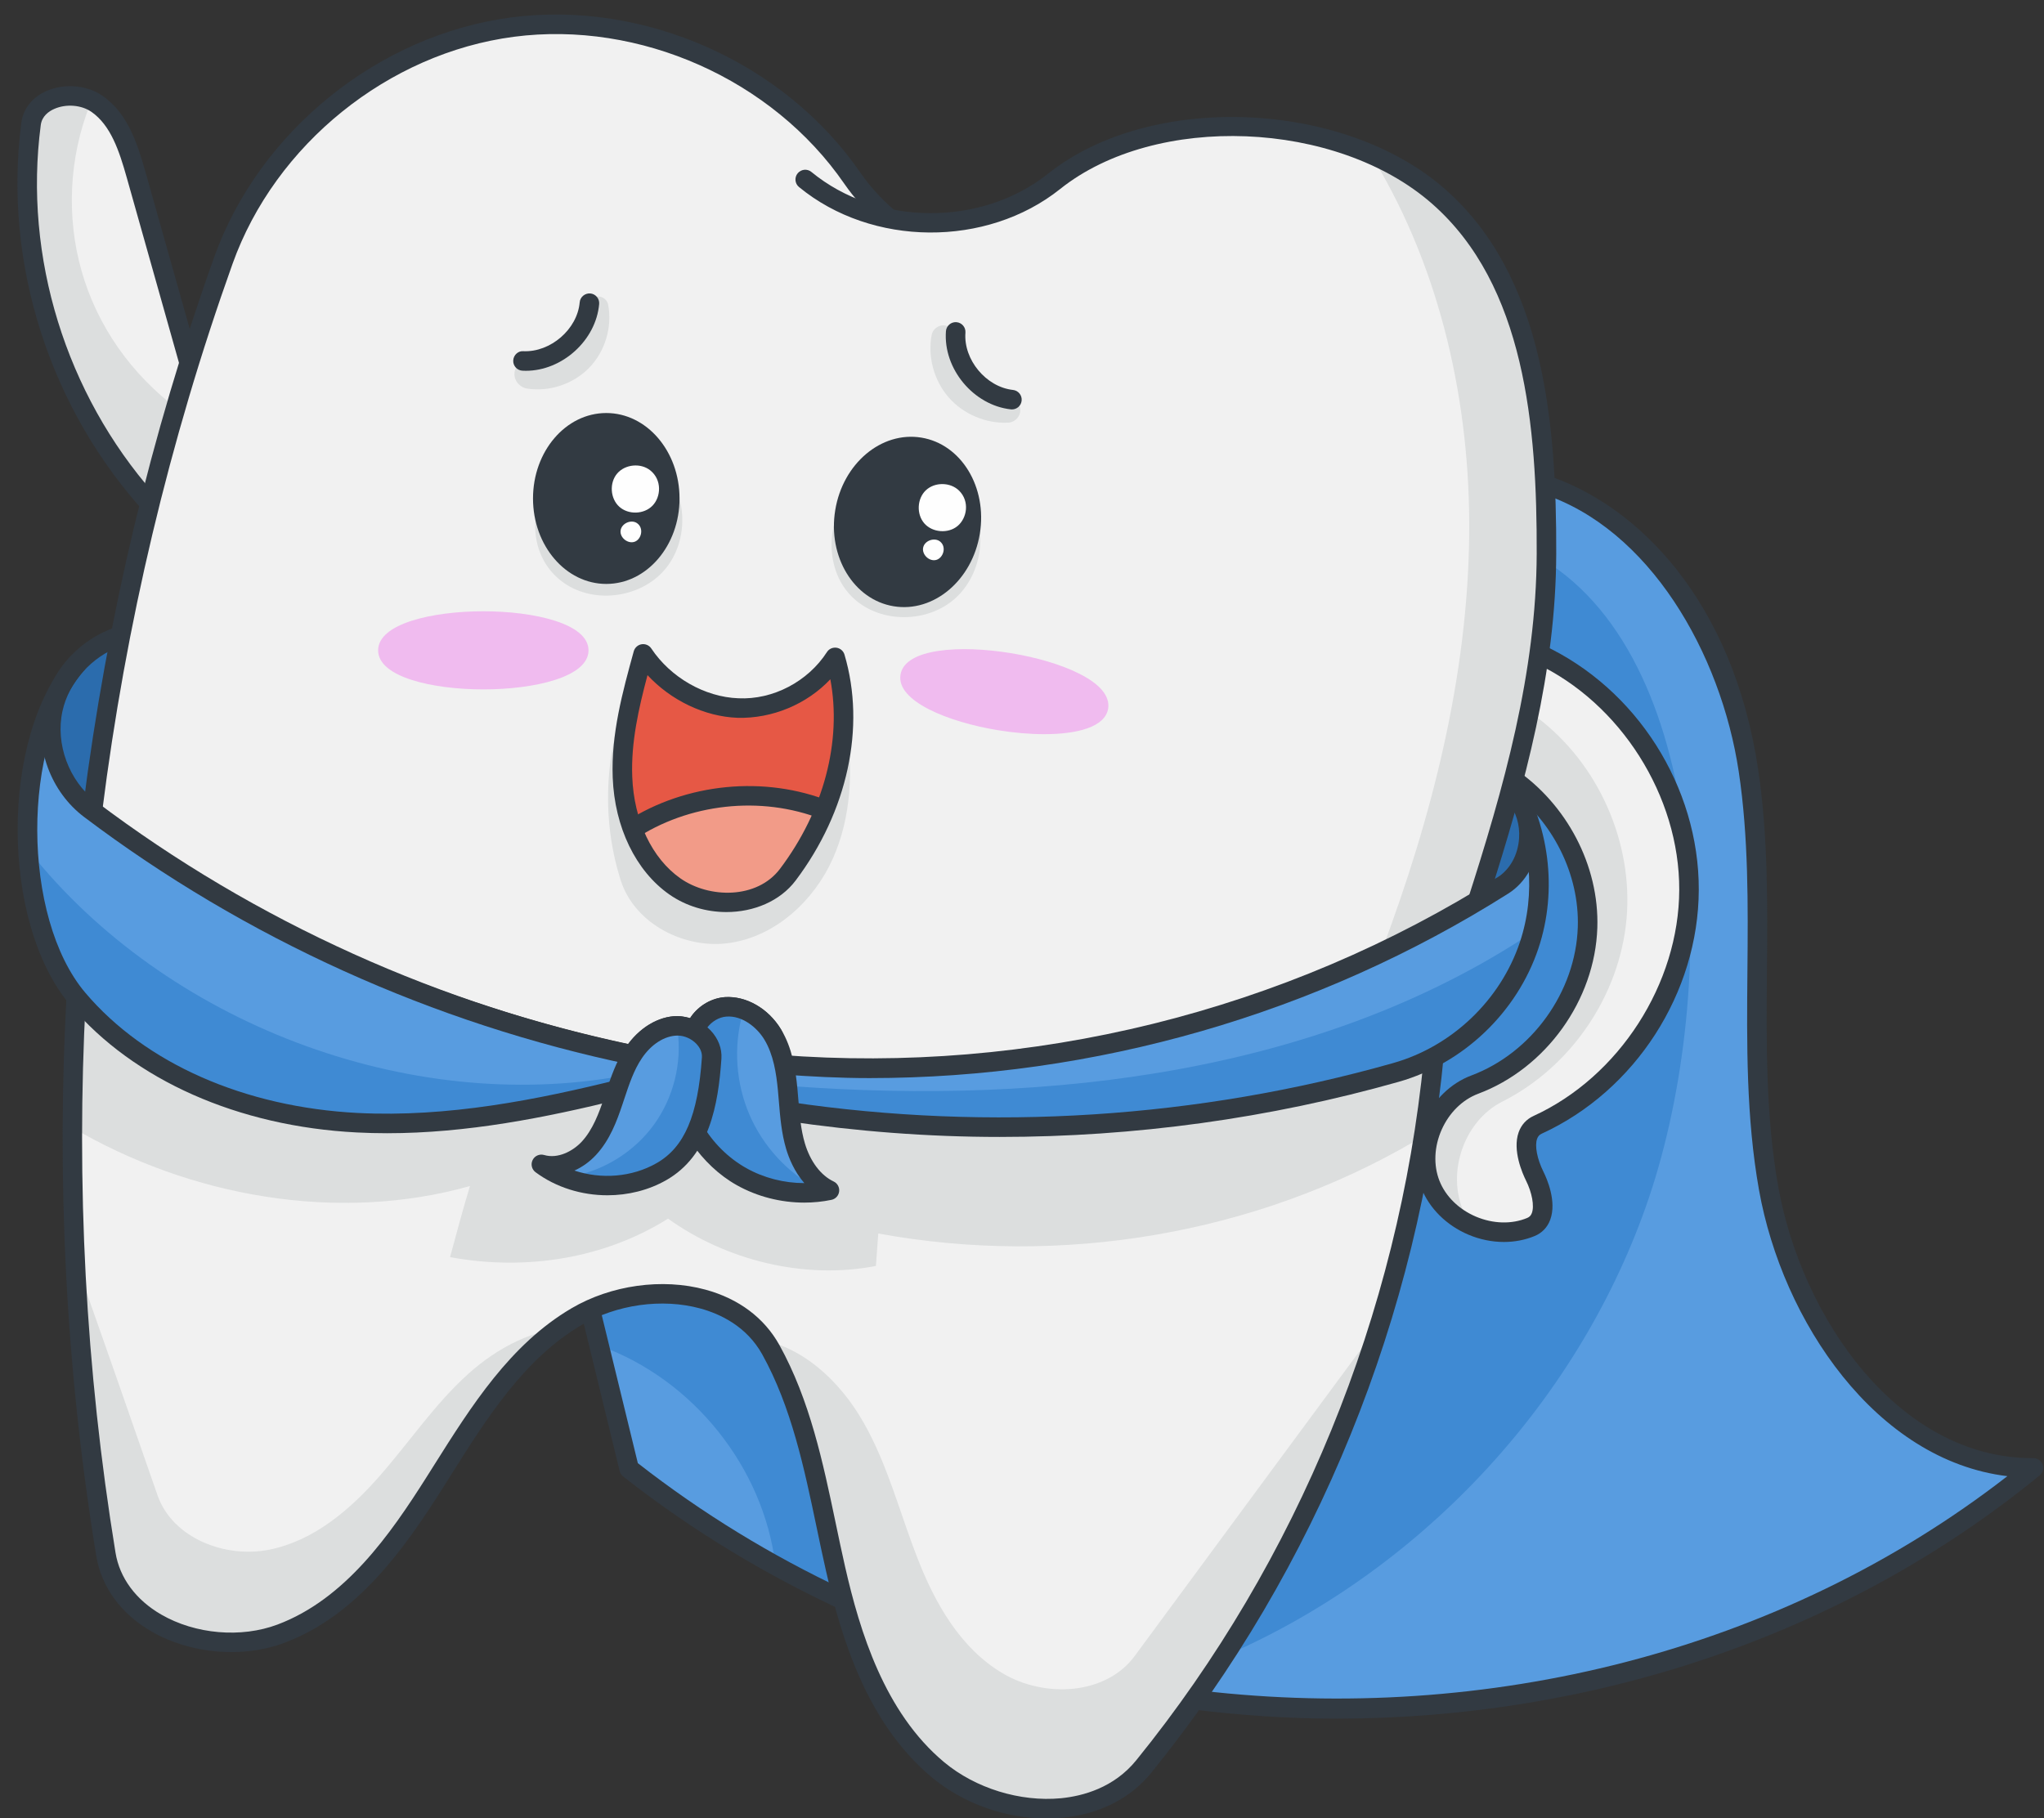<?xml version="1.0" encoding="UTF-8"?>
<!DOCTYPE svg PUBLIC '-//W3C//DTD SVG 1.0//EN'
          'http://www.w3.org/TR/2001/REC-SVG-20010904/DTD/svg10.dtd'>
<svg height="448.9" preserveAspectRatio="xMidYMid meet" version="1.0" viewBox="-4.3 11.8 504.5 448.9" width="504.5" xmlns="http://www.w3.org/2000/svg" xmlns:xlink="http://www.w3.org/1999/xlink" zoomAndPan="magnify"
><rect x="-4.3" y="11.8" width="504.5" height="448.9" fill="#333333" stroke="none"/><g
  ><g id="change1_1"
    ><path d="M376.895,148.512c-0.048,28.492-7.619,57.475-16.587,85.393c-7.623,4.484-15.473,8.679-23.53,12.488 c-45.228,21.457-96.917,31.968-146.388,28.636c-0.579-2.218-0.675-7.083-1.929-9.108c-3.129-5.207-8.631-8.293-13.838-7.961 c-3.231,0.246-6.316,1.977-8.293,4.73c-0.145,0.193-0.193,0.337-0.284,0.477c-1.066-0.285-2.175-0.526-3.231-0.526 c-4.441,0.048-8.824,2.652-12.011,6.895c-46.771-9.986-93.06-30.136-131.393-58.681c5.834-45.57,15.767-92.92,31.293-136.364 c10.511-29.456,39.635-52.654,70.639-56.699c31.052-4.05,61.863,7.811,79.607,33.559c0.868,1.249,5.98,7.517,6.944,8.674 c1.494,0.921,17.937,14.899,48.024-3.033c21.168-12.536,45.459-21.693,79.125-5.405c5.463,2.647,10.704,5.449,15.092,9.311 C373.086,81.008,377.039,117.07,376.895,148.512" fill="#F1F1F1"
    /></g
    ><g id="change1_2"
    ><path d="M348.492,272.926c-0.487,6.413-0.675,14.07-1.539,20.43c-2.218,16.105-7.768,32.161-12.536,47.735 c-11.336,37.61-29.61,73.291-53.473,104.825c-9.499,12.633-28.743,14.803-42.962,8.004c-14.224-6.847-23.92-20.782-29.75-35.44 c-5.887-14.61-8.582-30.334-12.825-45.517c-3.091-11.235-6.365-22.662-13.453-30.715c-2.556-2.893-5.593-5.352-9.311-7.233 c-12.242-6.22-25.179-4.923-35.642,2.122c-3.665,2.411-10.376,8.742-13.366,11.683c-11.519,11.428-15.7,25.01-25.097,38.27 c-9.354,13.26-21.558,25.845-37.32,29.606c-15.815,3.713-35.295-4.918-38.241-20.878c-4.479-24.109-7.372-48.507-8.723-73.001 c-0.627-10.897-0.921-21.843-0.921-32.788c0-9.595,0.246-19.191,0.728-28.738c37.561,28.304,88.913,35.777,132.063,19.432 C214.592,293.26,284.218,289.754,348.492,272.926" fill="#F1F1F1"
    /></g
    ><g id="change2_1"
    ><path d="M346.952,274.358c-0.483,6.413-1.158,12.778-2.025,19.142c-39.346,23-87.274,31.1-132.453,22.807 c-0.193,2.652-0.386,5.304-0.579,8.004c-17.841,3.52-37.224-1.543-51.304-11.669c-15.43,9.692-34.765,13.019-53.811,9.499 c1.64-6.075,3.279-12.151,4.918-17.546c-32.547,9.156-69.096,2.695-98.364-14.567c0-9.595,0.241-19.186,0.723-28.738 c37.562,28.304,88.913,35.777,132.068,19.432C214.595,293.259,282.678,291.186,346.952,274.358" fill="#DCDEDE"
    /></g
    ><g id="change2_2"
    ><path d="M137.159,339.55c-3.665,2.411-7.04,5.256-10.03,8.192c-11.528,11.428-19.195,26.086-28.593,39.346 c-9.354,13.26-21.553,25.849-37.32,29.61c-15.815,3.713-35.295-4.923-38.241-20.878c-4.479-24.109-7.372-48.512-8.723-73.006 c6.847,19.388,13.597,38.767,20.343,58.155c3.67,10.511,16.64,15.569,27.532,13.4c10.95-2.165,19.967-9.836,27.296-18.221 c7.329-8.347,13.597-17.749,21.842-25.174C118.451,344.512,127.655,339.599,137.159,339.55" fill="#DCDEDE"
    /></g
    ><g id="change2_3"
    ><path d="M334.418,341.09c-11.336,37.61-29.611,73.291-53.474,104.825c-9.503,12.633-28.742,14.808-42.961,8.004 c-14.225-6.847-23.921-20.782-29.75-35.44c-5.888-14.605-8.583-30.329-12.826-45.517c-3.091-11.235-6.364-22.662-13.453-30.715 c11.616,1.548,21.168,10.565,26.954,20.835c5.926,10.41,8.872,22.223,13.26,33.41c4.334,11.191,10.656,22.276,21.023,28.4 c10.319,6.124,25.411,5.4,32.547-4.243C295.264,394.129,314.836,367.61,334.418,341.09" fill="#DCDEDE"
    /></g
    ><g id="change2_4"
    ><path d="M376.895,148.512c-0.048,28.492-7.619,57.475-16.587,85.393c-7.623,4.484-15.473,8.679-23.53,12.488 c12.392-33.034,21.216-67.606,21.553-102.805c0.29-32.011-6.943-64.703-23.289-91.999c5.588,2.367,10.704,5.449,15.092,9.311 C373.086,81.008,377.039,117.07,376.895,148.512" fill="#DCDEDE"
    /></g
    ><g id="change3_1"
    ><path d="M7.494,190.335c1.514,5.762,6.051,18.038,10.868,21.683c38.805,29.311,85.152,49.539,132.689,59.925 c-0.781,1.63-3.375,6.905-3.958,8.583c-20.083,4.909-41.93,9.031-62.991,7.98c-27.995-1.427-57.123-15.111-71.892-32.547 C1.187,242.96,3.14,210.365,7.494,190.335" fill="#589CE0"
    /></g
    ><g id="change3_2"
    ><path d="M170.987,269.927c-2.305-4.156-8.318-5.072-12.561-2.931c-4.243,2.136-6.938,6.485-8.674,10.907 c-1.74,4.426-2.749,9.132-4.798,13.419c-2.054,4.287-5.449,8.279-10.053,9.455c8.968,4.373,20.517,2.768,27.952-3.886 C170.287,290.236,175.48,278.042,170.987,269.927" fill="#589CE0"
    /></g
    ><g id="change3_3"
    ><path d="M168.581,262.986c3.259-2.671,8.004-3.37,11.895-1.76c3.886,1.611,6.751,5.463,7.17,9.653 c1.181,11.837,4.542,23.453,9.86,34.095c-11.162,2.729-23.839-3.163-29.437-14.022c5.333-7.676,4.879-18.877-1.056-26.095 C167.891,263.917,168.778,262.977,168.581,262.986" fill="#589CE0"
    /></g
    ><g id="change4_1"
    ><path d="M368.457,208.148c3.674,3.573,5.154,9.229,3.712,14.147c-1.446,4.909-5.762,8.862-10.709,10.328 C363.539,224.518,365.622,216.403,368.457,208.148" fill="#2B6CAD"
    /></g
    ><g id="change3_4"
    ><path d="M495.895,375.662c-57.669,44.216-133.124,64.515-204.394,54.298c2.073-3.043,4.05-6.08,6.027-9.166 c25.555-40.016,42.967-85.297,51.207-132.449c0.482-5.015,0.969-9.986,1.688-15.386c11.476-6.75,20.107-18.13,23.53-30.956 c3.428-12.874,1.591-27.05-4.725-37.754c2.411-10.077,6.177-19.957,6.562-30.329c0.284-8.004,0.574-16.008,0.959-23.867 c0.294-5.834,0.68-11.568,1.114-17.165c21.215,7.281,36.5,26.761,43.921,47.928c7.479,21.167,8.149,44.027,8.149,66.492 c-0.044,22.421-0.67,45.132,3.573,67.697C439.431,344.807,465.276,369.586,495.895,375.662" fill="#589CE0"
    /></g
    ><g id="change3_5"
    ><path d="M245.743,289.605c31.597,1.177,63.396-3.53,93.296-13.809c11.929-2.801,21.611-9.653,28.009-18.848 c6.399-9.195,9.465-20.656,7.729-31.134c-0.15-1.432-0.294-2.859-0.434-4.291c-30.088,24.152-66.053,40.932-104.844,48.912 c-26.186,4.484-52.89,5.945-79.708,4.827c1.774,4.002,1.938,8.689,0.448,12.807C208.923,289.176,227.608,288.925,245.743,289.605" fill="#589CE0"
    /></g
    ><g id="change3_6"
    ><path d="M142.362,336.367c3.115,12.744,6.224,25.483,9.214,39.992c16.457,11.052,33.743,20.869,50.258,29.075 c-0.849-12.344-1.712-24.803-5.232-36.665c-3.52-11.861-9.957-23.246-20-30.473C166.558,331.073,152.55,328.706,142.362,336.367" fill="#589CE0"
    /></g
    ><g id="change5_1"
    ><path d="M143.94,344.095c22.831,8.284,40.237,29.953,43.15,54.11c5.603,3.149,11.21,6.297,18.727,9.103 c-4.392-11.963-6.032-24.74-9.383-37.036c-3.361-12.3-8.834-24.654-18.901-32.47c-10.068-7.816-25.633-9.61-34.991-1.003 C143.11,339.654,143.679,342.513,143.94,344.095" fill="#3F8AD3"
    /></g
    ><g id="change5_2"
    ><path d="M149.374,277.372c-53.063,9.697-112.81-13.149-146.374-55.373c1.095,25.835,18.848,50.194,43.102,59.148 C79.892,293.621,120.665,293.573,149.374,277.372" fill="#3F8AD3"
    /></g
    ><g id="change5_3"
    ><path d="M191.239,279.938c63.005,4.619,132.106-2.951,185.488-39.866c-6.143,17.874-21.587,32.258-39.852,37.113 c-47.731,12.696-97.891,16.191-146.876,9.991C190.178,284.562,190.351,281.953,191.239,279.938" fill="#3F8AD3"
    /></g
    ><g id="change5_4"
    ><path d="M162.949,266.23c1.089,8.077-1.032,16.544-5.801,23.154c-4.769,6.606-12.141,11.283-20.15,12.787 c7.739,4.986,18.699,2.556,25.257-3.901c6.558-6.461,9.263-15.999,9.542-25.199C171.922,268.82,167.144,265.208,162.949,266.23" fill="#3F8AD3"
    /></g
    ><g id="change5_5"
    ><path d="M178.911,262.285c-2.19,8.129-1.553,16.978,1.774,24.707c3.332,7.729,9.325,14.272,16.731,18.265 c-11.446,1.572-23.564-4.354-29.591-14.62c4.629-7.58,3.809-18.096-1.934-24.866C168.39,261.779,173.892,259.98,178.911,262.285" fill="#3F8AD3"
    /></g
    ><g id="change5_6"
    ><path d="M401.87,309.848c-17.455,49.23-56.362,90.307-104.343,110.949c25.555-40.02,42.967-85.302,51.207-132.454 c0.482-5.015,0.969-9.981,1.688-15.381c11.476-6.755,20.107-18.13,23.53-30.956c3.428-12.874,1.591-27.055-4.725-37.754 c2.411-10.077,6.177-19.962,6.562-30.329c0.284-8.009,0.574-16.013,0.959-23.873C418.505,175.707,420.096,258.592,401.87,309.848" fill="#3F8AD3"
    /></g
    ><g id="change4_2"
    ><path d="M25.025,169.325c-8.221,2.729-14.591,10.381-15.782,18.964c-1.196,8.578,2.845,17.677,9.576,22.59 C21.052,197.002,23.289,183.129,25.025,169.325" fill="#2B6CAD"
    /></g
    ><g id="change1_3"
    ><path d="M369.262,205.657c12.358,8.457,19.455,24.012,17.739,38.887c-1.716,14.875-12.166,28.415-26.119,33.839 c-9.08,3.52-14.456,14.562-11.64,23.882c2.811,9.32,13.4,15.536,22.913,13.448c4.807-1.056,4.344-8.096,2.444-12.633 c-1.9-4.542-3.375-11.133,1.065-13.26c21.915-10.502,36.819-34.22,36.766-58.522c-0.053-24.302-15.053-47.957-36.298-58.131 C372.189,183.477,369.513,194.278,369.262,205.657" fill="#F1F1F1"
    /></g
    ><g id="change1_4"
    ><path d="M41.779,98.656c-4.532-15.121-9.065-30.237-13.593-45.358c-1.721-5.738-3.742-11.905-8.641-15.348 c-4.904-3.443-13.477-1.871-14.552,4.026c-6.017,33.053,4.036,68.652,27.036,93.576C35.626,123.912,45.752,111.93,41.779,98.656" fill="#F1F1F1"
    /></g
    ><g id="change2_5"
    ><path d="M17.891,37.668c-5.135,12.971-5.868,27.643-2.044,41.067c3.823,13.419,12.18,25.502,24.041,34.307 c-2.382,7.498-4.759,15.001-7.266,22.248C8.783,111.567-2.592,75.963,3.074,42.813C4.202,36.203,13.88,33.092,17.891,37.668" fill="#DCDEDE"
    /></g
    ><g id="change2_6"
    ><path d="M124.846,101.538c7.744-0.66,14.677-6.909,16.138-14.547c0.212-1.104,1.278-1.992,2.411-1.992 c1.124,0,2.194,0.887,2.406,1.992c1.051,5.526-0.733,11.519-4.639,15.565c-3.91,4.045-9.836,6.032-15.396,5.164 c-1.441-0.227-2.695-1.393-3.018-2.821C122.43,103.467,123.038,101.692,124.846,101.538" fill="#DCDEDE"
    /></g
    ><g id="change2_7"
    ><path d="M130.929,129.974c-2.474,5.511-1.264,12.464,2.922,16.818c4.195,4.354,11.095,5.834,16.698,3.578 c5.598-2.252,9.561-8.1,9.566-14.137c0.005-2.609,0.005-5.212,0.009-7.821c5.492,6.813,5.28,17.575-0.482,24.167 c-5.762,6.591-16.403,8.235-23.887,3.693C128.272,151.73,124.815,141.527,130.929,129.974" fill="#DCDEDE"
    /></g
    ><g id="change2_8"
    ><path d="M205.436,132.625c-3.805,6.418-2.517,15.411,2.936,20.512c5.454,5.096,14.514,5.772,20.666,1.543 c6.148-4.233,8.757-12.932,5.945-19.851c4.682,7.739,3.168,18.732-3.583,24.745c-6.76,6.013-18.043,6.153-24.798,0.14 C199.852,153.705,198.758,142.268,205.436,132.625" fill="#DCDEDE"
    /></g
    ><g id="change2_9"
    ><path d="M245.258,110.277c-7.243-1.635-13.091-8.202-13.887-15.584c-0.145-1.364-1.389-2.527-2.758-2.584 c-1.374-0.048-2.705,1.003-2.956,2.358c-1.027,5.42,0.564,11.278,4.19,15.435c3.63,4.151,9.219,6.519,14.725,6.239 c1.374-0.072,2.628-1.152,2.908-2.502C247.755,112.293,247.051,110.683,245.258,110.277" fill="#DCDEDE"
    /></g
    ><g id="change2_10"
    ><path d="M153.852,176.459c-8.622,15.941-10.449,35.416-4.938,52.683c3.443,10.796,15.96,17.17,27.156,15.401 c11.206-1.77,20.545-10.405,25.175-20.753c4.633-10.347,5.048-22.166,3.38-33.376c-0.858,12.932-5.772,25.565-13.867,35.691 c-6.047,7.556-18.033,8.525-26.365,3.616c-8.337-4.918-13.173-14.432-14.494-24.017 C148.571,196.122,150.331,186.387,153.852,176.459" fill="#DCDEDE"
    /></g
    ><g id="change2_11"
    ><path d="M374.993,188.837c15.169,11.394,23.848,30.898,22.17,49.799c-1.688,18.896-13.679,36.554-30.627,45.093 c-9.865,4.962-14.2,18.583-9.021,28.342c-6.635-2.097-11.543-8.756-11.577-15.709c-0.039-6.958,4.792-13.665,11.403-15.835 c15.077-4.947,26.857-18.8,29.316-34.475c2.464-15.68-4.513-32.47-17.358-41.8C370.928,198.785,372.553,193.322,374.993,188.837" fill="#DCDEDE"
    /></g
    ><g id="change6_1"
    ><path d="M202.361,176.152c3.963,17.546-0.463,36.795-11.693,50.845c-6.287,7.859-18.891,8.626-27.364,3.197 c-8.467-5.429-13.009-15.613-13.79-25.642c-0.776-10.034,1.722-20.025,5.232-29.678c5.062,7.237,13.713,11.833,22.546,11.982 C186.126,187.006,194.921,182.7,202.361,176.152" fill="#E65845"
    /></g
    ><g id="change7_1"
    ><path d="M199.159,211.924c-14.9-6.731-33.299-4.952-46.791,4.995c2.763,10.294,13.535,17.797,24.148,16.813 C187.128,232.75,196.343,223.405,199.159,211.924" fill="#F29B88"
    /></g
    ><g id="change8_1"
    ><path d="M114.995,181.991c12.507,0,25.965-3.018,25.965-9.643c0-6.625-13.458-9.644-25.965-9.644 c-12.508,0-25.965,3.018-25.965,9.644C89.03,178.973,102.487,181.991,114.995,181.991" fill="#F0BBEF"
    /></g
    ><g id="change8_2"
    ><path d="M217.961,178.356c-1.066,6.529,11.731,11.688,24.065,13.708c3.809,0.622,7.748,0.979,11.408,0.979 c8.221,0,15.039-1.784,15.777-6.307c0.352-2.15-0.627-5.41-7.29-8.708c-4.378-2.175-10.338-3.949-16.775-4.995 C232.792,171.008,219.031,171.818,217.961,178.356" fill="#F0BBEF"
    /></g
    ><g id="change9_1"
    ><path d="M212.546,66.645c0.323-0.14,0.622-0.342,0.959-0.458c0.902-0.516,1.866-0.771,2.874-0.878 c0.607-0.12,1.215-0.144,1.823-0.183c-3.886-3.067-7.349-6.649-10.16-10.729c-18.752-27.199-53.328-42.591-86.126-38.299 c-32.759,4.291-62.234,28.077-73.353,59.187c-15.705,43.95-26.486,89.463-32.335,135.573c1.635,0.125,3.211,0.525,4.711,1.147 c5.786-45.956,16.514-91.304,32.166-135.1C63.626,47.46,91.53,24.942,122.543,20.878c31.038-4.046,63.782,10.511,81.531,36.259 C206.495,60.652,209.378,63.801,212.546,66.645" fill="#323A42"
    /></g
    ><g id="change9_2"
    ><path d="M347.131,273.02c-6.196,63.054-31.048,124.059-70.977,173.323c-5.502,6.789-13.154,8.848-18.602,9.383 c-10.044,0.95-21.076-2.44-28.835-8.915c-14.721-12.3-20.786-32.238-24.431-48.232c-0.815-3.582-1.572-7.199-2.329-10.82 c-3.125-14.904-6.35-30.314-13.887-43.917c-3.722-6.702-10.03-11.437-18.241-13.67c-10.646-2.903-23.318-1.138-33.077,4.605 c-15.145,8.911-24.711,24.114-33.964,38.805l-1.779,2.821c-9.07,14.345-20.14,30.165-36.8,36.438 c-9.017,3.385-20.28,2.411-28.728-2.474c-6.249-3.616-10.251-9.036-11.268-15.261c-7.402-45.242-9.754-91.126-7.344-136.73 c-1.008-0.289-2.016-0.646-2.994-1.167c-0.617-0.328-1.123-0.815-1.668-1.249c-2.628,46.665-0.323,93.619,7.252,139.927 c1.254,7.676,6.09,14.301,13.607,18.655c9.653,5.579,22.542,6.688,32.841,2.811c18.057-6.799,29.692-23.371,39.181-38.367 l1.784-2.835c8.94-14.21,18.188-28.902,32.33-37.224c8.674-5.111,19.928-6.683,29.355-4.108c4.836,1.321,11.413,4.359,15.295,11.36 c7.184,12.961,10.337,28.01,13.385,42.566c0.762,3.645,1.523,7.29,2.348,10.907c3.809,16.731,10.217,37.634,26.047,50.86 c7.812,6.519,18.173,10.203,28.376,10.203c1.341,0,2.681-0.067,4.012-0.193c9.123-0.892,16.688-4.745,21.886-11.148 c40.854-50.411,66.183-112.949,72.191-177.508C350.535,272.63,348.852,273.001,347.131,273.02" fill="#323A42"
    /></g
    ><g id="change9_3"
    ><path d="M374.988,148.493c-0.097,29.311-8.048,57.634-17.32,86.343c1.721-0.781,3.563-1.287,5.497-1.326 c8.997-28.13,16.553-55.976,16.645-84.998c0.106-32.508-3.077-68.628-27.46-90.041c-25.145-22.069-72.765-23.921-97.973-3.79 c-16.476,13.154-42.133,12.956-58.401-0.429c-1.022-0.853-2.541-0.694-3.39,0.328c-0.848,1.027-0.704,2.551,0.328,3.395 c17.971,14.783,46.294,14.986,64.467,0.472c23.598-18.829,68.214-17.05,91.787,3.65C372.099,82.233,375.089,117.07,374.988,148.493" fill="#323A42"
    /></g
    ><g id="change9_4"
    ><path d="M19.342,209.617c-6.615-5.005-10-14.157-8.226-22.252c1.587-7.247,7.291-13.501,14.277-16.018 c-0.005-0.068-0.019-0.13-0.019-0.202c0-1.827,0.347-3.52,0.931-5.092c-9.774,2.377-17.744,10.439-19.899,20.28 c-2.199,10.034,1.832,20.936,10.025,27.132c39.721,30.001,86.304,51.067,135.057,61.193c0.251-1.63,0.853-3.153,1.678-4.576 C104.851,260.149,58.678,239.329,19.342,209.617" fill="#323A42"
    /></g
    ><g id="change9_5"
    ><path d="M149.091,278.125c-20.98,5.241-42.943,9.538-65.036,8.433c-27.995-1.427-52.523-12.242-67.292-29.678 c-15.729-18.554-15.844-61.743-0.222-79.68c0.873-1.003,0.772-2.522-0.236-3.399c-1.003-0.878-2.522-0.776-3.399,0.236 c-17.214,19.759-17.122,65.552,0.174,85.957c15.632,18.448,41.414,29.885,70.73,31.375c2.478,0.125,4.942,0.188,7.411,0.188 c19.673,0,39.056-3.814,57.654-8.419C148.594,281.457,148.661,279.769,149.091,278.125" fill="#323A42"
    /></g
    ><g id="change9_6"
    ><path d="M145.628,306.874c-6.331,0-12.677-1.924-17.744-5.694c-0.94-0.699-1.239-1.967-0.718-3.014 c0.521-1.046,1.721-1.562,2.84-1.234c3.399,1.003,7.121-0.955,9.311-3.327c2.705-2.941,4.228-7.054,5.439-10.675l0.444-1.336 c1.263-3.819,2.575-7.763,4.942-11.268c3.197-4.75,7.932-7.623,12.662-7.696c3.009,0.048,6.133,1.283,8.298,3.558 c1.881,1.987,2.831,4.465,2.657,6.967c-0.772,11.432-2.989,23.926-13.621,29.987C155.749,305.644,150.691,306.874,145.628,306.874 M137.479,300.774c6.615,2.204,14.209,1.64,20.265-1.823c6.886-3.92,10.232-11.736,11.201-26.119v-0.005 c0.107-1.538-0.8-2.739-1.345-3.317c-1.21-1.278-2.98-2.059-4.643-2.059h-0.077c-3.158,0.048-6.423,2.126-8.742,5.569 c-2.001,2.956-3.144,6.423-4.364,10.092l-0.449,1.345c-1.369,4.098-3.11,8.775-6.47,12.411 C141.283,298.58,139.432,299.897,137.479,300.774" fill="#323A42"
    /></g
    ><g id="change9_7"
    ><path d="M201.457,303.467c-3.178-1.504-5.762-4.933-7.098-9.412c-1.008-3.404-1.297-6.977-1.61-10.757l-0.237-2.797 c-0.443-4.653-1.268-10.02-4.031-14.576c-3.178-5.232-8.641-8.303-13.848-7.975c-3.221,0.231-6.336,2.015-8.322,4.759 c-0.386,0.535-0.699,1.094-0.969,1.664c0.184,0.145,0.386,0.255,0.555,0.419c1.384,0.902,2.478,2.093,3.278,3.578 c0.015,0.024,0.024,0.048,0.034,0.072c0.01-1.259,0.593-2.324,1.008-2.903c1.147-1.582,2.975-2.652,4.763-2.777 c3.882-0.309,7.536,2.633,9.373,5.665c2.262,3.722,2.961,8.419,3.351,12.527l0.236,2.734c0.318,3.862,0.646,7.85,1.794,11.736 c0.66,2.208,1.986,5.569,4.489,8.443h-0.029c-4.976,0-9.971-1.273-14.292-3.698c-4.47-2.512-8.254-6.297-10.849-10.748 c-0.574,1.707-1.456,3.235-2.627,4.6c2.922,4.209,6.673,7.855,11.114,10.347c5.039,2.835,10.868,4.315,16.674,4.315 c2.252,0,4.503-0.222,6.698-0.68c1.017-0.207,1.784-1.037,1.905-2.068C202.947,304.904,202.392,303.911,201.457,303.467" fill="#323A42"
    /></g
    ><g id="change9_8"
    ><path d="M369.818,204.838c-0.063-0.053-0.14-0.067-0.208-0.111c-0.111,1.852-0.665,3.626-1.63,5.193 c1.876,2.286,2.888,5.424,2.662,8.804c-0.27,4.094-2.223,7.676-5.227,9.571c-52.697,33.328-115.389,48.748-177.46,43.907 c0.467,1.63,0.501,3.24,0.304,4.807c7.353,0.554,14.707,0.935,22.069,0.935c55.517,0,110.529-15.758,157.666-45.57 c4.296-2.72,7.088-7.705,7.459-13.332C375.83,213.411,373.723,208.107,369.818,204.838" fill="#323A42"
    /></g
    ><g id="change9_9"
    ><path d="M369.969,202.328c-0.237,1.558-0.705,3.105-1.486,4.571c-0.212,0.395-0.511,0.752-0.781,1.119 c5.835,11.08,7.131,24.427,3.134,36.38c-4.778,14.287-16.751,25.724-31.25,29.827c-48.14,13.655-99.468,16.939-149.021,9.624 c0,1.051-0.097,2.122-0.343,3.226c-0.115,0.487-0.342,0.964-0.54,1.446c17.445,2.585,35.088,3.949,52.759,3.949 c33.256,0,66.55-4.557,98.465-13.602c16.009-4.537,29.229-17.165,34.504-32.947C380.244,231.471,378.084,215.164,369.969,202.328" fill="#323A42"
    /></g
    ><g id="change9_10"
    ><path d="M5.762,42.669c0.289-2.208,1.972-3.385,3.332-3.983c2.941-1.302,6.731-0.988,9.209,0.752 c4.74,3.332,6.818,9.581,8.694,16.245l13.559,48.097c0.805-1.919,2.04-3.635,3.587-5.063L31.64,54.376 c-2.122-7.532-4.527-14.639-10.569-18.882c-3.843-2.7-9.441-3.192-13.916-1.225c-3.476,1.528-5.723,4.359-6.176,7.768 c-4.595,34.943,7.199,71.058,30.994,96.85c0.294-1.808,0.873-3.558,1.736-5.212C12.059,109.069,1.461,75.322,5.762,42.669" fill="#323A42"
    /></g
    ><g id="change9_11"
    ><path d="M376.217,291.672c23.12-10.584,38.699-34.779,38.776-60.204c0.077-25.43-15.372-49.712-38.424-60.426 c-0.164-0.072-0.338-0.082-0.507-0.121c-0.115,1.596-0.603,3.149-1.321,4.595c20.936,9.836,35.497,32.798,35.43,55.942 c-0.068,23.207-14.856,46.168-35.961,55.831c-1.755,0.8-3.028,2.199-3.679,4.041c-1.582,4.479,0.979,10.222,1.803,11.881 c1.504,3.009,2.107,6.316,1.461,8.043c-0.227,0.608-0.583,0.984-1.157,1.22c-3.814,1.591-8.414,1.456-12.638-0.323 c-4.214-1.789-7.503-5.01-9.012-8.848c-1.519-3.843-1.316-8.443,0.545-12.628c1.861-4.185,5.14-7.411,9.007-8.862 c16.732-6.264,28.829-23.116,29.413-40.97c0.506-15.381-7.59-30.536-20.242-39.153c-0.014,0.448-0.024,0.892-0.087,1.341 c-0.019,0.135-0.044,0.26-0.068,0.391c-0.198,1.162-0.559,2.29-1.07,3.385c10.449,7.845,17.074,20.743,16.645,33.878 c-0.521,15.96-11.332,31.014-26.288,36.621c-5.063,1.89-9.335,6.051-11.717,11.413c-2.382,5.357-2.609,11.317-0.622,16.355 c1.982,5.029,6.216,9.229,11.611,11.519c2.845,1.205,5.849,1.808,8.78,1.808c2.637,0,5.222-0.492,7.595-1.471 c1.808-0.752,3.134-2.131,3.828-3.992c1.688-4.542-0.849-10.246-1.668-11.881c-1.553-3.12-2.184-6.384-1.567-8.12 C375.301,292.323,375.648,291.932,376.217,291.672" fill="#323A42"
    /></g
    ><g id="change9_12"
    ><path d="M204.15,404.31c-17.947-8.448-35.093-18.867-51.019-31.308l-9.32-38.246 c-1.413,0.791-2.97,1.302-4.581,1.548l9.417,38.651c0.131,0.526,0.424,0.993,0.853,1.331 c17.098,13.443,35.599,24.548,54.978,33.448C204.092,408.032,203.977,406.219,204.15,404.31" fill="#323A42"
    /></g
    ><g id="change9_13"
    ><path d="M499.859,373.359c-0.343-0.959-1.254-1.596-2.271-1.596h-0.275c-32.976,0-56.911-34.5-62.712-67.066 c-3.105-17.416-2.941-35.56-2.782-53.112c0.145-16.437,0.299-33.434-2.194-50.006c-6.24-41.496-29.693-65.209-52.422-72.563 c-0.019,1.591-0.323,3.168-0.887,4.648c26.423,8.593,44.119,39.259,48.541,68.628c2.435,16.196,2.286,33,2.141,49.249 c-0.164,17.773-0.323,36.144,2.855,54.004c5.786,32.47,28.916,66.762,61.304,70.672c-56.13,43.569-128.702,61.12-198.926,52.957 c-0.68,1.716-1.663,3.279-2.816,4.552c11.991,1.504,24.046,2.348,36.095,2.348c62.548-0.005,124.662-20.02,173.607-60.036 C499.907,375.394,500.201,374.319,499.859,373.359" fill="#323A42"
    /></g
    ><g id="change9_14"
    ><path d="M174.998,236.957c-4.899,0-9.914-1.417-14.113-4.359c-8.269-5.796-13.486-16.577-13.954-28.839 c-0.415-10.777,2.435-21.148,5.193-31.173c0.256-0.907,1.013-1.591,1.944-1.741c0.926-0.145,1.866,0.256,2.391,1.051 c4.759,7.16,13.187,11.982,21.481,12.286c8.583,0.415,17.19-4.156,21.862-11.399c0.506-0.796,1.393-1.201,2.367-1.08 c0.931,0.135,1.698,0.8,1.967,1.697c5.299,17.879,0.791,38.728-12.059,55.778C188.229,234.276,181.729,236.957,174.998,236.957 M155.518,178.469c-2.194,8.226-4.099,16.654-3.766,25.102c0.41,10.767,4.86,20.145,11.9,25.078 c7.05,4.942,18.882,5.179,24.572-2.372c10.81-14.345,15.29-31.486,12.42-46.79c-5.834,6.196-14.369,9.735-22.884,9.518 C169.573,188.701,161.285,184.689,155.518,178.469" fill="#323A42"
    /></g
    ><g id="change9_15"
    ><path d="M150.344,214.533c0.896,1.389,1.538,2.922,1.875,4.537c13.385-8.944,31.255-10.95,46.265-5.053 c0.444-1.514,1.134-2.96,2.175-4.325C184.433,203.149,165.054,205.107,150.344,214.533" fill="#323A42"
    /></g
    ><g id="change9_16"
    ><path d="M125.496,103.336c-0.28,0-0.559-0.009-0.844-0.024c-1.326-0.072-2.348-1.205-2.276-2.532 c0.067-1.331,1.234-2.416,2.532-2.281c6.649,0.285,13.293-5.395,13.872-12.064c0.111-1.326,1.302-2.291,2.609-2.194 c1.326,0.111,2.31,1.287,2.194,2.609C142.805,95.829,134.459,103.336,125.496,103.336" fill="#323A42"
    /></g
    ><g id="change9_17"
    ><path d="M127.257,134.857c0-11.649,8.095-21.095,18.082-21.095c9.985,0,18.082,9.446,18.082,21.095 c0,11.654-8.096,21.095-18.082,21.095C135.352,155.952,127.257,146.511,127.257,134.857" fill="#323A42"
    /></g
    ><g id="change9_18"
    ><path d="M245.47,112.872c-0.092,0-0.179-0.005-0.27-0.014c-9.239-1.017-16.722-10.034-16.023-19.301 c0.106-1.326,1.268-2.324,2.589-2.223c1.331,0.106,2.324,1.263,2.223,2.589c-0.506,6.668,5.087,13.414,11.741,14.142 c1.321,0.144,2.276,1.336,2.131,2.662C247.726,111.961,246.68,112.872,245.47,112.872" fill="#323A42"
    /></g
    ><g id="change9_19"
    ><path d="M237.54,143.568c1.88-11.5-4.581-22.127-14.436-23.737c-9.856-1.615-19.374,6.399-21.249,17.898 c-1.886,11.5,4.58,22.127,14.436,23.738C226.146,163.082,235.659,155.068,237.54,143.568" fill="#323A42"
    /></g
    ><g id="change10_1"
    ><path d="M156.22,127.935c-2.358-1.904-6.211-1.548-8.183,0.752c-1.972,2.305-1.736,6.167,0.511,8.202 c2.242,2.035,6.109,1.914,8.211-0.265C158.862,134.444,159.118,130.274,156.22,127.935" fill="#FEFEFE"
    /></g
    ><g id="change10_2"
    ><path d="M152.91,140.936c-1.476-0.993-3.838,0.102-4.041,1.866c-0.198,1.765,1.861,3.361,3.525,2.72 C154.048,144.885,154.67,142.122,152.91,140.936" fill="#FEFEFE"
    /></g
    ><g id="change10_3"
    ><path d="M232.445,132.945c-2.141-2.141-6.008-2.199-8.217-0.12c-2.203,2.078-2.372,5.94-0.361,8.211 c2.011,2.261,5.868,2.546,8.192,0.607C234.383,139.695,235.077,135.582,232.445,132.945" fill="#FEFEFE"
    /></g
    ><g id="change10_4"
    ><path d="M227.774,145.522c-1.36-1.143-3.829-0.308-4.214,1.423c-0.386,1.736,1.49,3.539,3.206,3.086 C228.483,149.572,229.399,146.886,227.774,145.522" fill="#FEFEFE"
    /></g
  ></g
></svg
>
